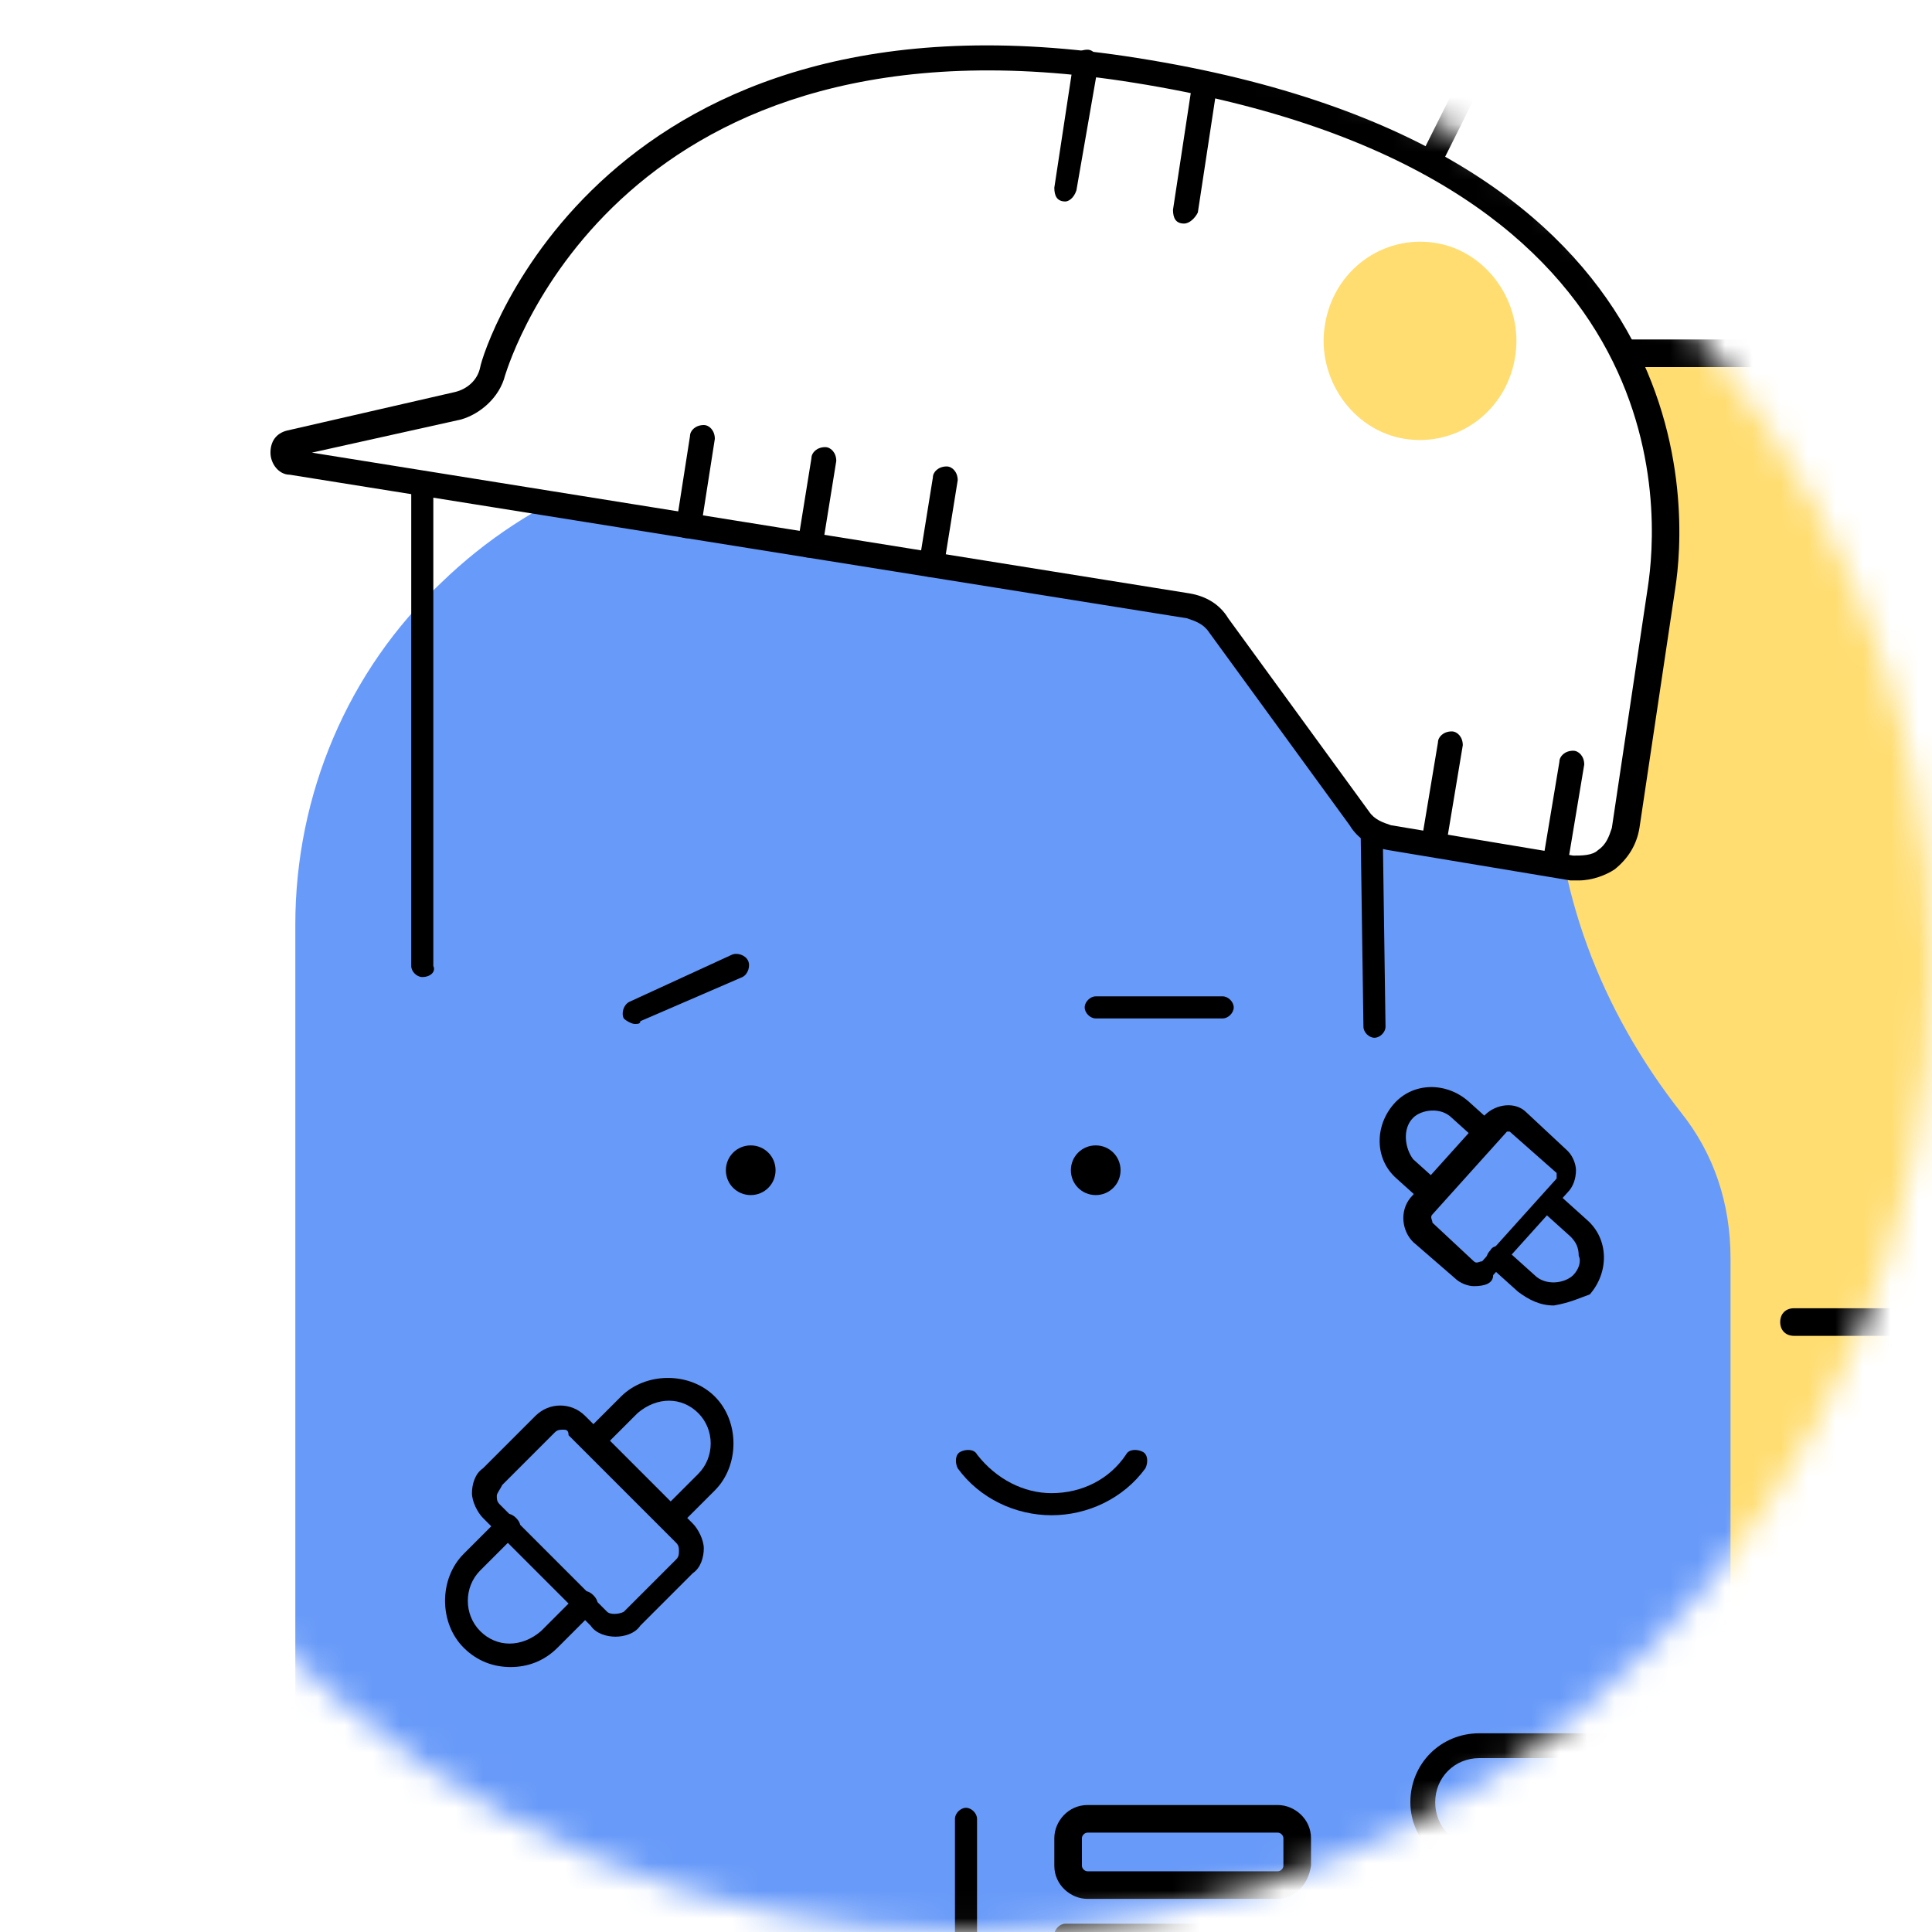 <?xml version="1.0" encoding="utf-8"?>
<!-- Generator: Adobe Illustrator 23.0.2, SVG Export Plug-In . SVG Version: 6.00 Build 0)  -->
<svg version="1.1" id="Layer_1" xmlns="http://www.w3.org/2000/svg" xmlns:xlink="http://www.w3.org/1999/xlink" x="0px" y="0px"
	 viewBox="0 0 70 70" style="enable-background:new 0 0 70 70;" xml:space="preserve">
<style type="text/css">
	.st0{fill:#FFFFFF;}
	.st1{fill:#FFF9E9;filter:url(#Adobe_OpacityMaskFilter);}
	.st2{mask:url(#mask0_1_);}
	.st3{fill:#FFDD71;}
	.st4{fill:#689AF9;}
</style>
<g>
	<path class="st0" d="M0,35C0,15.7,15.7,0,35,0l0,0c19.3,0,35,15.7,35,35l0,0c0,19.3-15.7,35-35,35l0,0C15.7,70,0,54.3,0,35L0,35z"
		/>
</g>
<defs>
	<filter id="Adobe_OpacityMaskFilter" filterUnits="userSpaceOnUse" x="5" y="-4" width="157" height="98.8">
		<feColorMatrix  type="matrix" values="1 0 0 0 0  0 1 0 0 0  0 0 1 0 0  0 0 0 1 0"/>
	</filter>
</defs>
<mask maskUnits="userSpaceOnUse" x="5" y="-4" width="157" height="98.8" id="mask0_1_">
	<path class="st1" d="M0,35C0,15.7,15.7,0,35,0l0,0c19.3,0,35,15.7,35,35l0,0c0,19.3-15.7,35-35,35l0,0C15.7,70,0,54.3,0,35L0,35z"
		/>
</mask>
<g class="st2">
	<path class="st3" d="M76.9,12.9H56.5v81.9h20.4V12.9z"/>
	<path d="M72.5,48.4H65c-0.3,0-0.5-0.2-0.5-0.5s0.2-0.5,0.5-0.5h7.5c0.3,0,0.5,0.2,0.5,0.5S72.8,48.4,72.5,48.4z"/>
	<path d="M160.1,13.3H50.7c-0.7,0-1.3-0.3-1.6-0.9c-0.3-0.6-0.4-1.3-0.1-1.8l5.9-11.8C55.8-2.9,57.4-4,59.3-4h92.4
		c1.8,0,3.5,1,4.3,2.7l5.8,11.8c0.3,0.6,0.2,1.3-0.1,1.8C161.4,13,160.8,13.3,160.1,13.3z M59.3-3.2c-1.5,0-2.9,0.9-3.6,2.2
		l-5.9,11.8c-0.1,0.3-0.1,0.7,0,1c0.2,0.3,0.5,0.5,0.9,0.5h109.4c0.4,0,0.7-0.2,0.9-0.5c0.2-0.3,0.2-0.7,0-1l-5.9-11.8
		c-0.7-1.4-2.1-2.2-3.6-2.2H59.3L59.3-3.2z"/>
	<path d="M21.5,67.8H7.4c-1.3,0-2.5-1.1-2.5-2.5c0-1.4,1.1-2.5,2.5-2.5h14.1c1.3,0,2.5,1.1,2.5,2.5C24,66.7,22.9,67.8,21.5,67.8z
		 M7.4,63.7c-0.9,0-1.6,0.7-1.6,1.6c0,0.9,0.7,1.6,1.6,1.6h14.1c0.9,0,1.6-0.7,1.6-1.6c0-0.9-0.7-1.6-1.6-1.6H7.4z"/>
	<path d="M14.6,84c-0.1,0-0.2,0-0.3-0.1l-6.6-7.1c-0.1-0.1-0.1-0.2-0.1-0.3v-9c0-0.2,0.2-0.4,0.4-0.4c0.2,0,0.4,0.2,0.4,0.4v8.9
		l6.2,6.7l5.9-6.7v-8.9c0-0.2,0.2-0.4,0.4-0.4c0.2,0,0.4,0.2,0.4,0.4v9c0,0.1,0,0.2-0.1,0.3l-6.4,7.1C14.8,84,14.7,84,14.6,84z"/>
	<path class="st4" d="M16,21.1c3.2-3.1,7.5-4.9,11.9-4.9h18.3c5.7,0,10.1,5.1,10.1,10.8v0.5c0,4.7,1.7,9.1,4.6,12.8
		c1.2,1.5,1.8,3.3,1.8,5.3V85c0,5.2-4,9.4-9,9.8c-0.2,0-0.5,0-0.7,0H30.6c-0.1,0-0.2,0-0.3,0c-19.8-0.2-19.6-28.2-19.6-29.7l0.1,8.8
		L10.7,65c0,0,0-19.4,0-31.5C10.7,28.8,12.6,24.3,16,21.1z"/>
	<path d="M38.1,54.9c-1.3,0-2.6-0.6-3.4-1.7c-0.1-0.2-0.1-0.5,0.1-0.6c0.2-0.1,0.5-0.1,0.6,0.1c0.7,0.9,1.7,1.4,2.7,1.4
		c1.1,0,2.1-0.5,2.7-1.4c0.1-0.2,0.4-0.2,0.6-0.1c0.2,0.1,0.2,0.4,0.1,0.6C40.7,54.3,39.4,54.9,38.1,54.9z"/>
	<path d="M27.2,43.3c0.5,0,0.9-0.4,0.9-0.9s-0.4-0.9-0.9-0.9c-0.5,0-0.9,0.4-0.9,0.9S26.7,43.3,27.2,43.3z"/>
	<path d="M39.7,43.3c0.5,0,0.9-0.4,0.9-0.9s-0.4-0.9-0.9-0.9c-0.5,0-0.9,0.4-0.9,0.9S39.2,43.3,39.7,43.3z"/>
	<path d="M23,37.1c-0.1,0-0.3-0.1-0.4-0.2c-0.1-0.2,0-0.5,0.2-0.6l3.7-1.7c0.2-0.1,0.5,0,0.6,0.2c0.1,0.2,0,0.5-0.2,0.6L23.2,37
		C23.2,37.1,23.1,37.1,23,37.1z"/>
	<path d="M44.3,36.9h-4.6c-0.2,0-0.4-0.2-0.4-0.4c0-0.2,0.2-0.4,0.4-0.4h4.6c0.2,0,0.4,0.2,0.4,0.4C44.7,36.7,44.5,36.9,44.3,36.9z"
		/>
	<path d="M67.7,67.8H53.6c-1.3,0-2.5-1.1-2.5-2.5c0-1.4,1.1-2.5,2.5-2.5h14.1c1.3,0,2.5,1.1,2.5,2.5C70.2,66.7,69.1,67.8,67.7,67.8z
		 M53.6,63.7c-0.9,0-1.6,0.7-1.6,1.6c0,0.9,0.7,1.6,1.6,1.6h14.1c0.9,0,1.6-0.7,1.6-1.6c0-0.9-0.7-1.6-1.6-1.6H53.6z"/>
	<path d="M60.8,84c-0.1,0-0.2,0-0.3-0.1l-6.6-7.1c-0.1-0.1-0.1-0.2-0.1-0.3v-9c0-0.2,0.2-0.4,0.4-0.4c0.2,0,0.4,0.2,0.4,0.4v8.9
		l6.2,6.7l5.9-6.7v-8.9c0-0.2,0.2-0.4,0.4-0.4c0.2,0,0.4,0.2,0.4,0.4v9c0,0.1,0,0.2-0.1,0.3l-6.4,7.1C61,84,61,84,60.8,84z"/>
	<path d="M18.5,60.4c-0.6,0-1.2-0.2-1.7-0.7c-0.9-0.9-0.9-2.5,0-3.4l1.3-1.3c0.2-0.2,0.4-0.2,0.6,0c0.2,0.2,0.2,0.4,0,0.6l-1.3,1.3
		c-0.6,0.6-0.6,1.6,0,2.2c0.6,0.6,1.5,0.6,2.2,0l1.3-1.3c0.2-0.2,0.4-0.2,0.6,0c0.2,0.2,0.2,0.4,0,0.6l-1.3,1.3
		C19.7,60.2,19.1,60.4,18.5,60.4z"/>
	<path d="M24.3,55.4c-0.1,0-0.2,0-0.3-0.1c-0.2-0.2-0.2-0.4,0-0.6l1.3-1.3c0.6-0.6,0.6-1.6,0-2.2c-0.6-0.6-1.5-0.6-2.2,0l-1.3,1.3
		c-0.2,0.2-0.4,0.2-0.6,0c-0.2-0.2-0.2-0.4,0-0.6l1.3-1.3c0.9-0.9,2.5-0.9,3.4,0s0.9,2.5,0,3.4l-1.3,1.3
		C24.5,55.3,24.4,55.4,24.3,55.4z"/>
	<path d="M22.3,59.3c-0.3,0-0.7-0.1-0.9-0.4L17.5,55c-0.2-0.2-0.4-0.6-0.4-0.9c0-0.3,0.1-0.7,0.4-0.9l1.9-1.9c0.5-0.5,1.3-0.5,1.8,0
		l3.9,3.9c0.2,0.2,0.4,0.6,0.4,0.9c0,0.3-0.1,0.7-0.4,0.9l-1.9,1.9C23,59.2,22.6,59.3,22.3,59.3z M20.4,51.8c-0.1,0-0.2,0-0.3,0.1
		l-1.9,1.9C18.1,54,18,54.1,18,54.2c0,0.1,0,0.2,0.1,0.3l3.9,3.9c0.1,0.1,0.4,0.1,0.6,0l1.9-1.9c0.1-0.1,0.1-0.2,0.1-0.3
		s0-0.2-0.1-0.3l-3.9-3.9C20.6,51.8,20.5,51.8,20.4,51.8z"/>
	<path d="M51.9,43.7c-0.1,0-0.2,0-0.3-0.1l-1-0.9c-0.8-0.7-0.8-1.9-0.1-2.7c0.7-0.8,1.9-0.8,2.7-0.1l1,0.9c0.2,0.1,0.2,0.4,0,0.6
		c-0.1,0.2-0.4,0.2-0.6,0l-1-0.9c-0.4-0.4-1.1-0.3-1.4,0c-0.4,0.4-0.3,1.1,0,1.5l1,0.9c0.2,0.1,0.2,0.4,0,0.6
		C52.1,43.7,52,43.7,51.9,43.7z"/>
	<path d="M56.3,47.3c-0.5,0-0.9-0.2-1.3-0.5l-1-0.9c-0.2-0.1-0.2-0.4,0-0.6c0.1-0.2,0.4-0.2,0.6,0l1,0.9c0.4,0.4,1.1,0.3,1.4,0
		c0.2-0.2,0.3-0.5,0.2-0.7c0-0.3-0.1-0.5-0.3-0.7l-1-0.9c-0.2-0.1-0.2-0.4,0-0.6c0.1-0.2,0.4-0.2,0.6,0l1,0.9
		c0.8,0.7,0.8,1.9,0.1,2.7C57.3,47,56.9,47.2,56.3,47.3C56.4,47.3,56.3,47.3,56.3,47.3z"/>
	<path d="M53.4,46.6c-0.2,0-0.5-0.1-0.7-0.3L51.2,45c-0.4-0.4-0.5-1.1-0.1-1.6l2.7-3c0.4-0.4,1.1-0.5,1.5-0.1l1.5,1.4
		c0.2,0.2,0.3,0.5,0.3,0.7c0,0.3-0.1,0.6-0.3,0.8l-2.7,3C54.1,46.5,53.8,46.6,53.4,46.6z M54.7,41c0,0-0.1,0-0.1,0l-2.7,3
		c-0.1,0.1,0,0.2,0,0.3l1.5,1.4c0.1,0.1,0.2,0,0.3,0l2.7-3c0,0,0-0.1,0-0.1c0,0,0-0.1,0-0.1L54.7,41C54.8,41,54.7,41,54.7,41z"/>
	<path class="st0" d="M16.6,14.7c0.6-0.1,1.1-0.6,1.3-1.2C19.2,8.9,25.5,0,41.3,2.6c18.4,2.9,19.9,13.8,19.1,18.7L59,29.9
		c-0.1,1-1.1,1.6-2,1.5l-6.6-1.1c-0.4,0-0.9-0.3-1.2-0.7l-5.1-7C43.9,22.3,43.5,22,43,22l-32.5-5.2c-0.4,0-0.4-0.6,0-0.7L16.6,14.7z
		"/>
	<path d="M57.2,31.9c-0.1,0-0.2,0-0.3,0l-6.6-1.1c-0.6-0.1-1.1-0.4-1.4-0.9l-5.1-7c-0.2-0.3-0.5-0.4-0.8-0.5l-32.5-5.2
		c-0.4,0-0.7-0.4-0.7-0.8c0-0.4,0.2-0.7,0.6-0.8l6.1-1.4c0.4-0.1,0.8-0.4,0.9-0.9C17.5,12.7,21.8-1,41.2,2.1
		c20.9,3.3,19.9,16.6,19.5,19.2L59.4,30c-0.1,0.6-0.4,1.1-0.9,1.5C58.2,31.7,57.7,31.9,57.2,31.9z M11.3,16.4l31.8,5.1
		c0.6,0.1,1.1,0.4,1.4,0.9l5.1,7c0.2,0.3,0.5,0.4,0.8,0.5l6.6,1.1c0.3,0,0.7,0,0.9-0.2c0.3-0.2,0.4-0.5,0.5-0.8l1.3-8.7
		C60.1,18.7,61.1,6.2,41.1,3c-18.6-3-22.6,10-22.8,10.6c-0.2,0.8-0.9,1.4-1.6,1.6L11.3,16.4z"/>
	<path d="M38.6,7.3L38.6,7.3c-0.3,0-0.4-0.2-0.4-0.5l0.7-4.6c0-0.2,0.2-0.4,0.5-0.4c0.2,0,0.4,0.2,0.4,0.5L39,6.9
		C38.9,7.2,38.7,7.3,38.6,7.3z"/>
	<path d="M42.9,8.1L42.9,8.1c-0.3,0-0.4-0.2-0.4-0.5L43.2,3c0-0.2,0.2-0.4,0.5-0.4c0.2,0,0.4,0.2,0.4,0.5l-0.7,4.6
		C43.3,7.9,43.1,8.1,42.9,8.1z"/>
	<path d="M24.9,19.5L24.9,19.5c-0.3,0-0.4-0.2-0.4-0.5l0.5-3.2c0-0.2,0.2-0.4,0.5-0.4c0.2,0,0.4,0.2,0.4,0.5l-0.5,3.2
		C25.3,19.3,25.1,19.5,24.9,19.5z"/>
	<path d="M29.3,20.2L29.3,20.2c-0.3,0-0.4-0.2-0.4-0.5l0.5-3.1c0-0.2,0.2-0.4,0.5-0.4c0.2,0,0.4,0.2,0.4,0.5l-0.5,3.1
		C29.7,20,29.5,20.2,29.3,20.2z"/>
	<path d="M33.7,20.9L33.7,20.9c-0.3,0-0.4-0.2-0.4-0.5l0.5-3.1c0-0.2,0.2-0.4,0.5-0.4c0.2,0,0.4,0.2,0.4,0.5l-0.5,3.1
		C34.1,20.7,33.9,20.9,33.7,20.9z"/>
	<path d="M51.9,31L51.9,31c-0.3,0-0.4-0.2-0.4-0.5l0.6-3.6c0-0.2,0.2-0.4,0.5-0.4c0.2,0,0.4,0.2,0.4,0.5l-0.6,3.6
		C52.3,30.9,52.1,31,51.9,31z"/>
	<path d="M56.3,31.7L56.3,31.7c-0.3,0-0.4-0.2-0.4-0.5l0.6-3.6c0-0.2,0.2-0.4,0.5-0.4c0.2,0,0.4,0.2,0.4,0.5l-0.6,3.6
		C56.7,31.5,56.5,31.7,56.3,31.7z"/>
	<path d="M49.8,37.6c-0.2,0-0.4-0.2-0.4-0.4l-0.1-7c0-0.2,0.2-0.4,0.4-0.4c0.2,0,0.4,0.2,0.4,0.4l0.1,7C50.2,37.4,50,37.6,49.8,37.6
		z"/>
	<path d="M15.3,35.4c-0.2,0-0.4-0.2-0.4-0.4l0-17.4c0-0.2,0.2-0.4,0.4-0.4s0.4,0.2,0.4,0.4l0,17.4C15.8,35.2,15.6,35.4,15.3,35.4z"
		/>
	<path class="st3" d="M54.9,12.9c0.3-1.9-1-3.8-2.9-4.1c-1.9-0.3-3.7,1-4,3c-0.3,1.9,1,3.8,2.9,4.1C52.8,16.2,54.6,14.9,54.9,12.9z"
		/>
	<path d="M35,88c-0.2,0-0.4-0.2-0.4-0.4V65.9c0-0.2,0.2-0.4,0.4-0.4c0.2,0,0.4,0.2,0.4,0.4v21.6C35.5,87.7,35.3,88,35,88z"/>
	<path d="M46.9,70.5h-8.3c-0.2,0-0.4-0.2-0.4-0.4c0-0.2,0.2-0.4,0.4-0.4h8.3c0.2,0,0.4,0.2,0.4,0.4C47.4,70.3,47.2,70.5,46.9,70.5z"
		/>
	<path d="M46.3,68.8h-6.9c-0.6,0-1.2-0.5-1.2-1.2v-1c0-0.6,0.5-1.2,1.2-1.2h6.9c0.6,0,1.2,0.5,1.2,1.2v1
		C47.4,68.3,46.9,68.8,46.3,68.8z M39.4,66.4c-0.1,0-0.2,0.1-0.2,0.2v1c0,0.1,0.1,0.2,0.2,0.2h6.9c0.1,0,0.2-0.1,0.2-0.2v-1
		c0-0.1-0.1-0.2-0.2-0.2H39.4z"/>
</g>
</svg>
